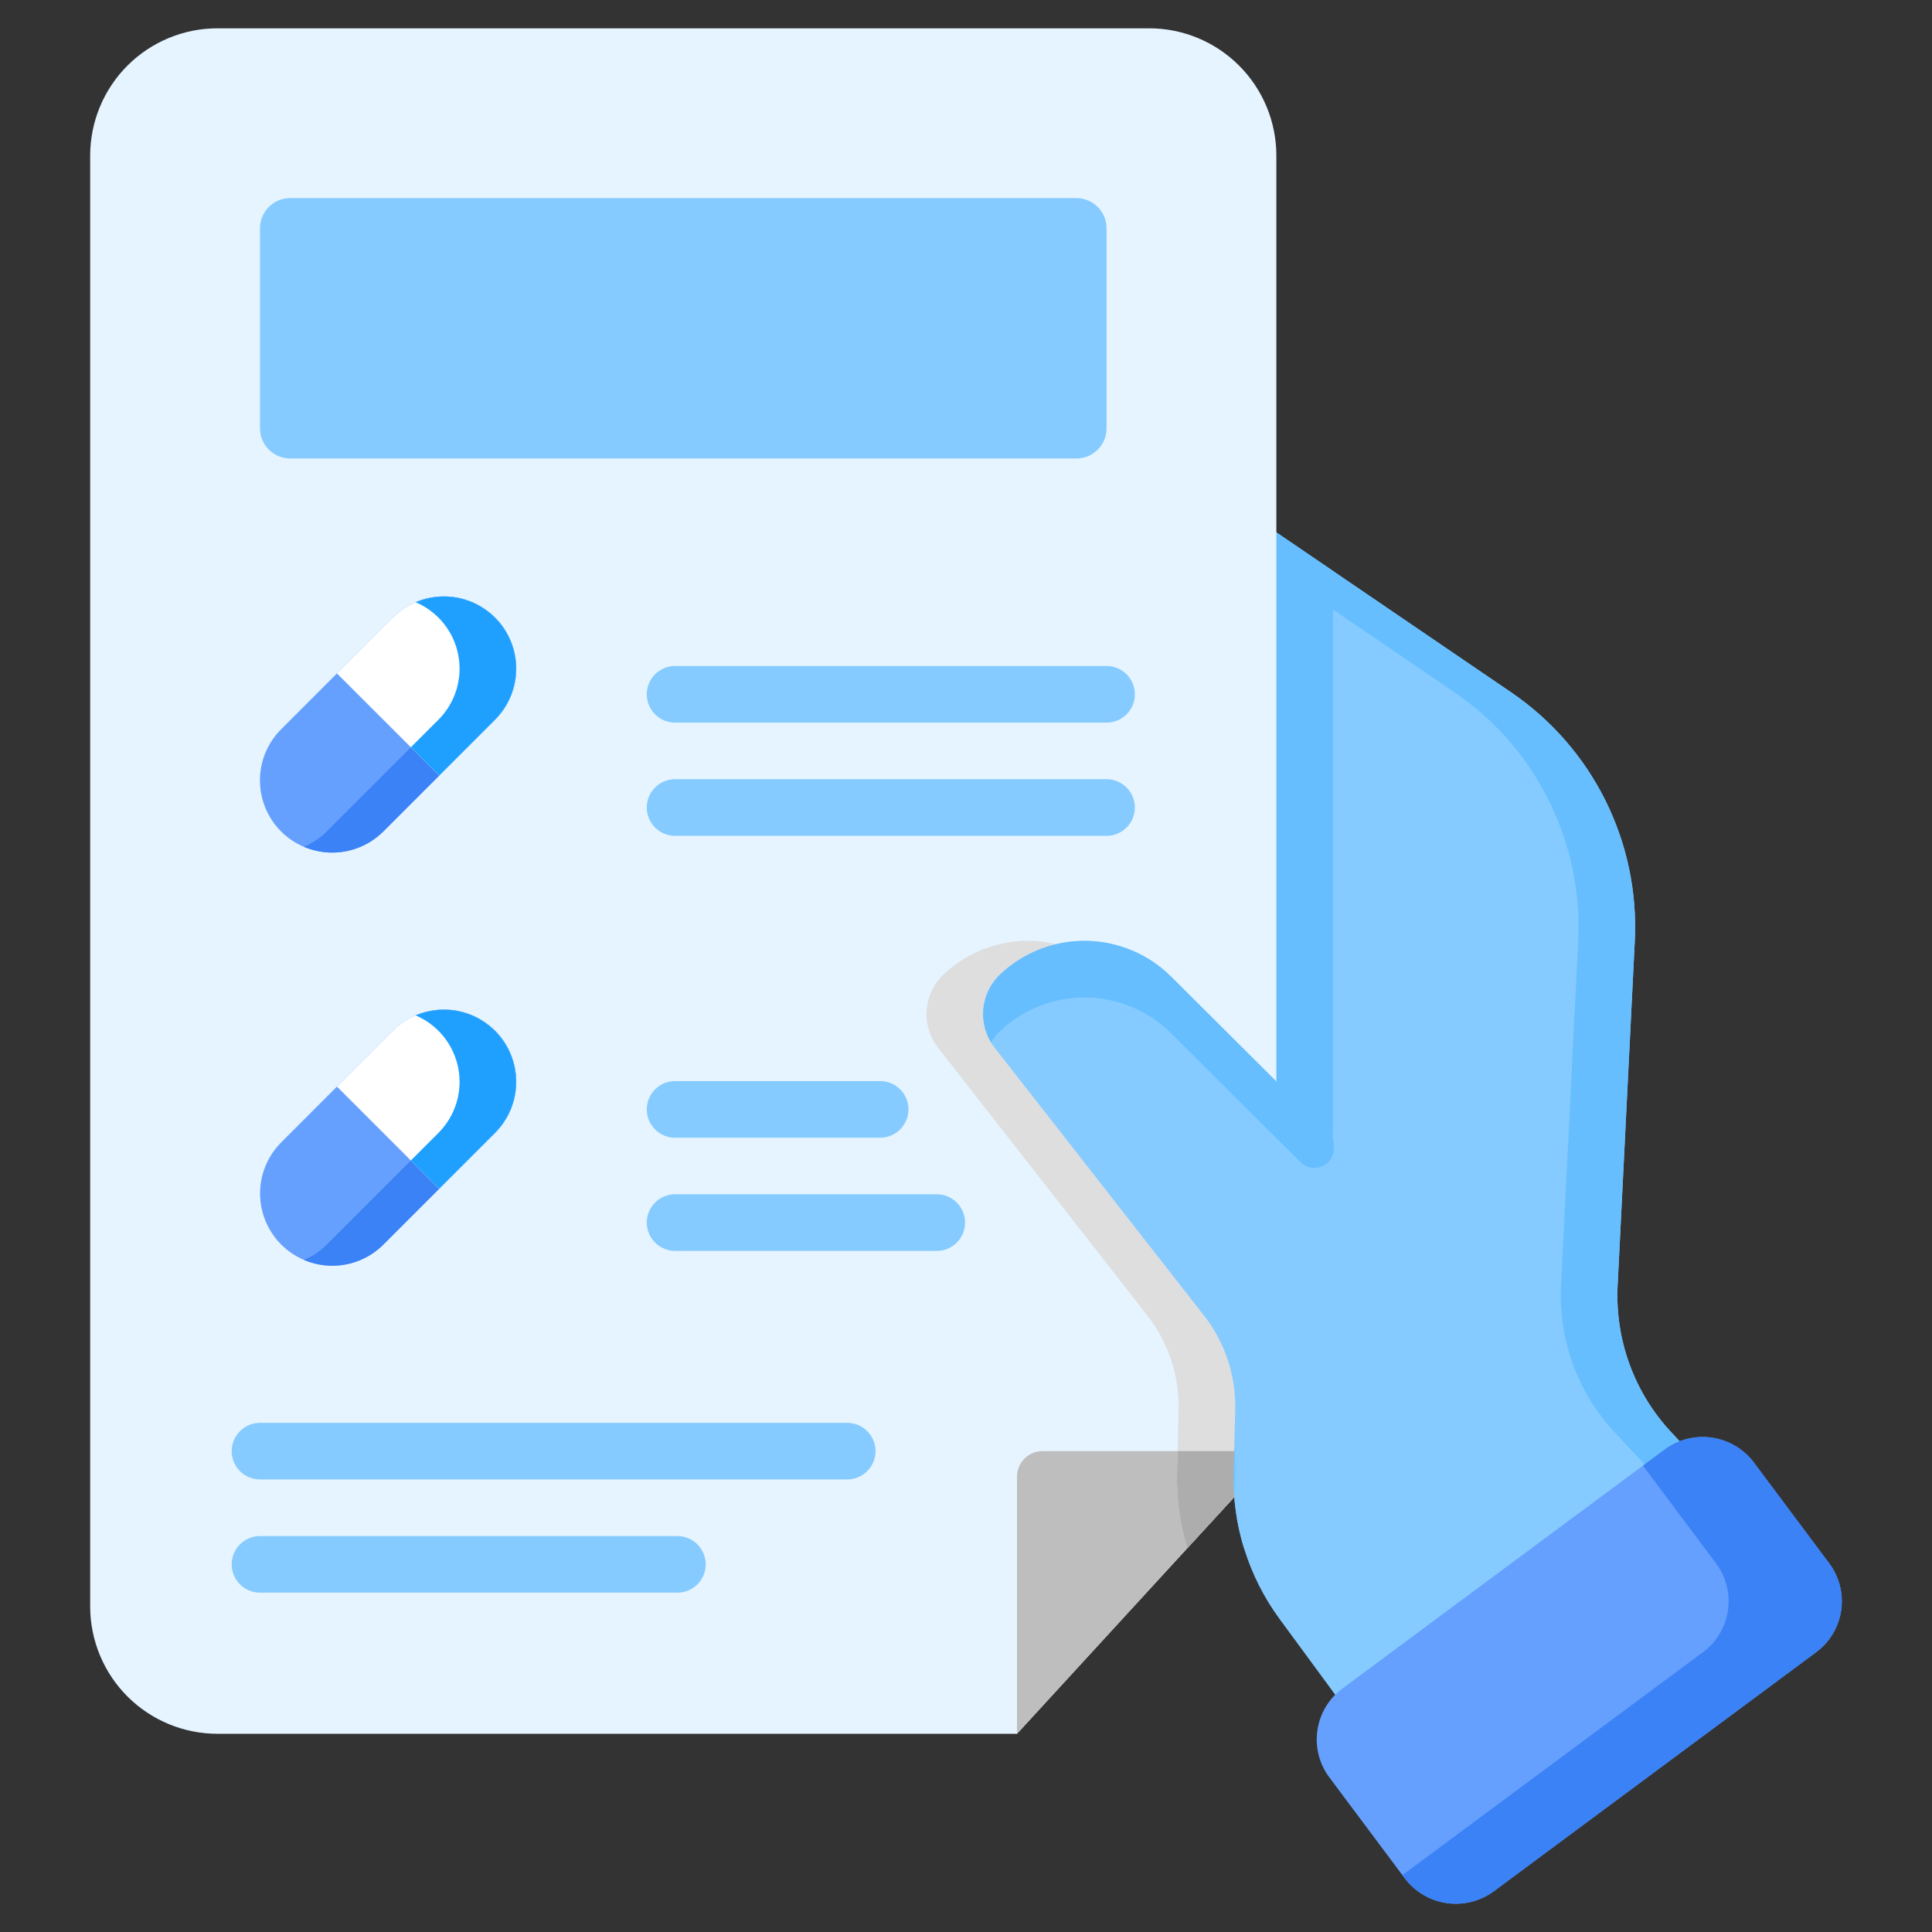 <svg width="64" height="64" viewBox="0 0 64 64" fill="none" xmlns="http://www.w3.org/2000/svg">
<rect x="0" y="0" width="64" height="64" fill="#333333" stroke="none"/>
<path d="M60.676 53.143L49.487 62.645L47.165 57.472L43.342 48.957L41.742 45.392L41.25 34.8L40.394 16.352L44.156 18.914L50.047 22.927C51.381 23.833 52.459 25.067 53.179 26.511C53.898 27.954 54.234 29.558 54.155 31.169L53.586 42.59C53.542 43.477 53.677 44.364 53.982 45.198C54.287 46.032 54.756 46.796 55.362 47.445L60.676 53.143Z" fill="#85CBFF"/>
<path d="M55.362 47.445C54.756 46.796 54.287 46.032 53.982 45.198C53.677 44.364 53.542 43.477 53.586 42.59L54.155 31.169C54.234 29.558 53.898 27.954 53.179 26.511C52.459 25.067 51.381 23.833 50.047 22.927L44.156 18.914L40.394 16.352L40.455 17.67L42.281 18.914L48.172 22.927C49.506 23.833 50.584 25.067 51.304 26.511C52.023 27.954 52.359 29.558 52.28 31.169L51.711 42.59C51.667 43.477 51.802 44.364 52.107 45.198C52.412 46.032 52.881 46.796 53.487 47.445L58.801 53.143L48.97 61.492L49.487 62.645L60.676 53.143L55.362 47.445Z" fill="#66BEFF"/>
<path d="M44.156 18.914V48.07L43.342 48.957L41.207 51.283C40.961 50.477 40.845 49.637 40.866 48.795L40.917 46.702C40.945 45.571 40.578 44.466 39.881 43.575L32.952 34.712C32.673 34.355 32.538 33.906 32.573 33.455C32.607 33.003 32.81 32.581 33.14 32.27C33.909 31.549 34.928 31.154 35.983 31.169C37.037 31.184 38.044 31.608 38.792 32.352L41.25 34.8L40.394 16.352L44.156 18.914Z" fill="#66BEFF"/>
<path d="M42.281 5.146V48.071L39.332 51.284V51.285L33.69 57.434H7.212C6.094 57.436 5.021 56.993 4.228 56.204C3.436 55.415 2.99 54.343 2.987 53.225V5.146C2.99 4.028 3.436 2.956 4.228 2.167C5.021 1.378 6.094 0.935 7.212 0.938H38.056C38.61 0.936 39.158 1.044 39.67 1.255C40.183 1.466 40.648 1.776 41.04 2.167C41.433 2.558 41.744 3.022 41.957 3.533C42.17 4.044 42.28 4.592 42.281 5.146Z" fill="#E5F4FF"/>
<path d="M33.69 57.432V48.912C33.691 48.688 33.78 48.474 33.939 48.316C34.097 48.158 34.312 48.07 34.535 48.07H42.281L33.69 57.432Z" fill="#BEBEBE"/>
<path d="M42.281 37.695V48.07L39.332 51.282C39.086 50.477 38.97 49.637 38.991 48.795L39.042 46.701C39.07 45.57 38.703 44.465 38.006 43.575L31.077 34.711C30.798 34.354 30.663 33.906 30.698 33.454C30.732 33.002 30.935 32.58 31.265 32.27C32.034 31.548 33.053 31.153 34.108 31.168C35.162 31.183 36.169 31.608 36.917 32.351L39.375 34.8L42.281 37.695Z" fill="#DEDEDE"/>
<path d="M39.009 48.07L38.991 48.795C38.97 49.637 39.086 50.477 39.332 51.283L42.281 48.07L39.009 48.07Z" fill="#ADADAD"/>
<path d="M47.941 53.142L47.165 57.471L46.781 59.612L42.387 53.631C41.359 52.232 40.824 50.531 40.866 48.795L40.917 46.701C40.945 45.57 40.578 44.465 39.881 43.575L32.952 34.711C32.673 34.354 32.538 33.906 32.573 33.454C32.607 33.002 32.81 32.58 33.14 32.27C33.909 31.548 34.928 31.153 35.983 31.168C37.037 31.183 38.044 31.608 38.792 32.351L41.25 34.8L44.156 37.695L44.381 37.918L47.941 53.142Z" fill="#85CBFF"/>
<path d="M33.141 34.145C33.91 33.423 34.929 33.028 35.983 33.043C37.038 33.059 38.045 33.483 38.793 34.226L43.083 38.5C43.178 38.594 43.3 38.657 43.432 38.68C43.565 38.702 43.7 38.683 43.821 38.625C43.942 38.567 44.042 38.473 44.108 38.356C44.173 38.239 44.2 38.104 44.186 37.971L44.156 37.694L38.793 32.351C38.045 31.608 37.038 31.184 35.983 31.168C34.929 31.153 33.91 31.548 33.141 32.27C32.838 32.554 32.642 32.934 32.585 33.345C32.529 33.756 32.615 34.174 32.83 34.53C32.915 34.388 33.02 34.258 33.141 34.145Z" fill="#66BEFF"/>
<path d="M40.888 47.914L40.866 48.795C40.86 49.072 40.868 49.349 40.892 49.625L40.917 48.576C40.922 48.355 40.913 48.134 40.888 47.914Z" fill="#70C2FF"/>
<path d="M60.161 54.732L49.487 62.648C49.038 62.981 48.474 63.123 47.92 63.042C47.367 62.961 46.867 62.664 46.531 62.216L44.036 58.878C43.87 58.657 43.75 58.405 43.682 58.137C43.614 57.869 43.6 57.59 43.641 57.316C43.681 57.042 43.775 56.779 43.917 56.542C44.059 56.305 44.247 56.098 44.469 55.934L55.143 48.018C55.593 47.685 56.156 47.543 56.71 47.624C57.264 47.705 57.763 48.001 58.099 48.449L60.594 51.787C60.76 52.009 60.88 52.261 60.948 52.529C61.016 52.797 61.03 53.076 60.99 53.35C60.95 53.623 60.856 53.886 60.713 54.123C60.571 54.361 60.383 54.567 60.161 54.732Z" fill="#66A0FF"/>
<path d="M60.594 51.788L58.099 48.449C57.763 48.001 57.264 47.705 56.71 47.624C56.156 47.543 55.593 47.685 55.143 48.018L54.425 48.551L56.844 51.788C57.01 52.009 57.13 52.261 57.198 52.529C57.266 52.797 57.28 53.076 57.24 53.35C57.2 53.623 57.106 53.886 56.964 54.123C56.821 54.361 56.634 54.567 56.411 54.732L46.456 62.115L46.531 62.216C46.867 62.664 47.367 62.961 47.92 63.042C48.474 63.123 49.038 62.981 49.487 62.648L60.161 54.732C60.384 54.567 60.571 54.361 60.713 54.123C60.856 53.886 60.95 53.623 60.99 53.35C61.03 53.076 61.016 52.797 60.948 52.529C60.88 52.261 60.76 52.009 60.594 51.788Z" fill="#3B82F6"/>
<path d="M35.656 6.562H9.613C9.061 6.562 8.613 7.01 8.613 7.562V14.188C8.613 14.74 9.061 15.188 9.613 15.188H35.656C36.208 15.188 36.656 14.74 36.656 14.188V7.562C36.656 7.01 36.208 6.562 35.656 6.562Z" fill="#85CBFF"/>
<path d="M36.656 23.938H22.363C22.114 23.938 21.876 23.839 21.7 23.663C21.524 23.487 21.425 23.249 21.425 23C21.425 22.751 21.524 22.513 21.7 22.337C21.876 22.161 22.114 22.062 22.363 22.062H36.656C36.905 22.062 37.143 22.161 37.319 22.337C37.495 22.513 37.594 22.751 37.594 23C37.594 23.249 37.495 23.487 37.319 23.663C37.143 23.839 36.905 23.938 36.656 23.938ZM36.656 27.688H22.363C22.114 27.688 21.876 27.589 21.7 27.413C21.524 27.237 21.425 26.999 21.425 26.75C21.425 26.501 21.524 26.263 21.7 26.087C21.876 25.911 22.114 25.812 22.363 25.812H36.656C36.905 25.812 37.143 25.911 37.319 26.087C37.495 26.263 37.594 26.501 37.594 26.75C37.594 26.999 37.495 27.237 37.319 27.413C37.143 27.589 36.905 27.688 36.656 27.688ZM29.156 37.688H22.363C22.114 37.688 21.876 37.589 21.7 37.413C21.524 37.237 21.425 36.999 21.425 36.75C21.425 36.501 21.524 36.263 21.7 36.087C21.876 35.911 22.114 35.812 22.363 35.812H29.156C29.405 35.812 29.643 35.911 29.819 36.087C29.995 36.263 30.094 36.501 30.094 36.75C30.094 36.999 29.995 37.237 29.819 37.413C29.643 37.589 29.405 37.688 29.156 37.688ZM31.031 41.438H22.363C22.114 41.438 21.876 41.339 21.7 41.163C21.524 40.987 21.425 40.749 21.425 40.5C21.425 40.251 21.524 40.013 21.7 39.837C21.876 39.661 22.114 39.562 22.363 39.562H31.031C31.28 39.562 31.518 39.661 31.694 39.837C31.87 40.013 31.969 40.251 31.969 40.5C31.969 40.749 31.87 40.987 31.694 41.163C31.518 41.339 31.28 41.438 31.031 41.438ZM28.065 49.009H8.613C8.364 49.009 8.126 48.91 7.95 48.734C7.774 48.559 7.675 48.32 7.675 48.072C7.675 47.823 7.774 47.584 7.95 47.409C8.126 47.233 8.364 47.134 8.613 47.134H28.065C28.314 47.134 28.552 47.233 28.728 47.409C28.904 47.584 29.003 47.823 29.003 48.072C29.003 48.32 28.904 48.559 28.728 48.734C28.552 48.91 28.314 49.009 28.065 49.009ZM22.44 52.759H8.613C8.364 52.759 8.126 52.66 7.95 52.484C7.774 52.309 7.675 52.07 7.675 51.822C7.675 51.573 7.774 51.334 7.95 51.159C8.126 50.983 8.364 50.884 8.613 50.884H22.44C22.689 50.884 22.927 50.983 23.103 51.159C23.279 51.334 23.378 51.573 23.378 51.822C23.378 52.07 23.279 52.309 23.103 52.484C22.927 52.66 22.689 52.759 22.44 52.759Z" fill="#85CBFF"/>
<path d="M17.099 22.152C17.099 22.466 17.037 22.777 16.917 23.068C16.797 23.358 16.62 23.622 16.397 23.844L12.7 27.542C12.478 27.764 12.214 27.941 11.923 28.062C11.633 28.183 11.321 28.245 11.007 28.245C10.692 28.245 10.38 28.184 10.09 28.063C9.799 27.943 9.535 27.767 9.312 27.544C9.09 27.322 8.913 27.058 8.793 26.767C8.673 26.476 8.611 26.165 8.611 25.85C8.611 25.536 8.673 25.224 8.794 24.933C8.914 24.643 9.091 24.379 9.314 24.157L11.162 22.308L13.011 20.459C13.346 20.124 13.773 19.896 14.237 19.804C14.701 19.711 15.183 19.759 15.62 19.94C16.058 20.121 16.432 20.428 16.695 20.822C16.958 21.215 17.099 21.678 17.099 22.152Z" fill="#66A0FF"/>
<path d="M16.398 20.458C16.06 20.121 15.629 19.892 15.16 19.801C14.691 19.711 14.206 19.762 13.767 19.949C14.127 20.103 14.445 20.342 14.691 20.646C14.937 20.951 15.105 21.311 15.18 21.695C15.254 22.08 15.233 22.477 15.119 22.851C15.004 23.226 14.8 23.567 14.523 23.843L10.825 27.541C10.608 27.758 10.352 27.93 10.069 28.05C10.509 28.237 10.994 28.289 11.463 28.198C11.931 28.107 12.362 27.878 12.7 27.541L16.398 23.843C16.62 23.621 16.796 23.357 16.916 23.067C17.037 22.776 17.099 22.465 17.099 22.151C17.099 21.837 17.037 21.525 16.916 21.235C16.796 20.945 16.62 20.681 16.398 20.458Z" fill="#3B82F6"/>
<path d="M17.099 22.152C17.099 22.466 17.038 22.777 16.917 23.068C16.797 23.358 16.62 23.622 16.398 23.844L14.549 25.693L11.163 22.308L13.011 20.459C13.346 20.124 13.773 19.896 14.237 19.804C14.702 19.711 15.183 19.759 15.62 19.94C16.058 20.121 16.432 20.428 16.695 20.822C16.958 21.215 17.099 21.678 17.099 22.152Z" fill="white"/>
<path d="M16.398 20.457C16.345 20.405 16.291 20.355 16.234 20.309C16.216 20.294 16.199 20.281 16.181 20.267C16.14 20.235 16.098 20.204 16.055 20.175C16.036 20.162 16.017 20.148 15.998 20.136C15.948 20.104 15.897 20.074 15.845 20.046C15.834 20.04 15.823 20.033 15.812 20.027C15.752 19.995 15.69 19.967 15.627 19.941C15.604 19.931 15.58 19.923 15.556 19.914C15.515 19.898 15.473 19.883 15.431 19.87C15.404 19.861 15.376 19.853 15.348 19.845C15.307 19.834 15.266 19.824 15.225 19.815C15.198 19.809 15.171 19.802 15.145 19.797C15.084 19.786 15.023 19.777 14.961 19.771C14.927 19.767 14.892 19.765 14.857 19.763C14.826 19.761 14.794 19.759 14.762 19.759C14.724 19.758 14.686 19.758 14.649 19.759C14.621 19.759 14.593 19.761 14.566 19.762C14.424 19.771 14.283 19.791 14.145 19.825C14.125 19.829 14.104 19.834 14.083 19.84C14.041 19.851 13.998 19.864 13.956 19.878C13.936 19.884 13.916 19.892 13.896 19.899C13.853 19.914 13.81 19.93 13.767 19.948C14.128 20.101 14.445 20.34 14.691 20.645C14.938 20.949 15.106 21.309 15.18 21.694C15.255 22.078 15.234 22.475 15.119 22.85C15.005 23.224 14.8 23.565 14.523 23.842L13.611 24.753L14.549 25.691L16.398 23.842C16.62 23.62 16.796 23.356 16.917 23.066C17.037 22.775 17.099 22.464 17.099 22.149C17.099 21.835 17.037 21.524 16.917 21.233C16.796 20.943 16.62 20.679 16.398 20.457Z" fill="#1FA0FF"/>
<path d="M17.099 35.839C17.099 36.154 17.037 36.465 16.917 36.755C16.797 37.046 16.62 37.31 16.397 37.532L12.7 41.229C12.251 41.677 11.642 41.929 11.008 41.929C10.373 41.928 9.765 41.676 9.316 41.228C8.868 40.779 8.615 40.171 8.615 39.536C8.614 38.902 8.866 38.293 9.314 37.844L11.162 35.995L13.011 34.147C13.346 33.812 13.773 33.584 14.237 33.491C14.701 33.399 15.183 33.446 15.62 33.627C16.058 33.809 16.432 34.115 16.695 34.509C16.958 34.903 17.099 35.366 17.099 35.839Z" fill="#66A0FF"/>
<path d="M16.398 34.146C16.06 33.808 15.629 33.58 15.16 33.489C14.691 33.398 14.206 33.45 13.767 33.637C14.127 33.79 14.445 34.029 14.691 34.334C14.937 34.638 15.105 34.998 15.18 35.383C15.254 35.767 15.233 36.164 15.119 36.539C15.004 36.913 14.8 37.254 14.523 37.531L10.825 41.228C10.608 41.445 10.352 41.618 10.069 41.737C10.509 41.925 10.994 41.976 11.463 41.885C11.931 41.795 12.362 41.566 12.7 41.228L16.398 37.531C16.62 37.309 16.796 37.045 16.916 36.754C17.037 36.464 17.099 36.153 17.099 35.838C17.099 35.524 17.037 35.213 16.916 34.922C16.796 34.632 16.62 34.368 16.398 34.146Z" fill="#3B82F6"/>
<path d="M17.099 35.839C17.099 36.154 17.038 36.465 16.917 36.755C16.797 37.046 16.62 37.31 16.398 37.532L14.549 39.38L11.163 35.995L13.011 34.147C13.346 33.812 13.773 33.584 14.237 33.491C14.702 33.399 15.183 33.446 15.62 33.627C16.058 33.809 16.432 34.115 16.695 34.509C16.958 34.903 17.099 35.366 17.099 35.839Z" fill="white"/>
<path d="M16.398 34.145C16.345 34.093 16.291 34.043 16.234 33.996C16.216 33.982 16.199 33.968 16.181 33.955C16.14 33.922 16.098 33.891 16.055 33.862C16.036 33.849 16.017 33.836 15.998 33.823C15.948 33.791 15.897 33.761 15.845 33.733C15.834 33.727 15.823 33.72 15.812 33.715C15.752 33.683 15.69 33.654 15.627 33.628C15.604 33.619 15.58 33.61 15.556 33.601C15.515 33.586 15.473 33.571 15.431 33.557C15.404 33.549 15.376 33.54 15.348 33.532C15.307 33.521 15.266 33.511 15.225 33.502C15.198 33.496 15.171 33.489 15.145 33.485C15.084 33.473 15.023 33.465 14.961 33.458C14.927 33.454 14.892 33.453 14.857 33.451C14.826 33.449 14.794 33.447 14.762 33.446C14.724 33.445 14.686 33.445 14.649 33.446C14.621 33.447 14.593 33.448 14.566 33.45C14.424 33.458 14.283 33.479 14.145 33.512C14.125 33.517 14.104 33.522 14.083 33.527C14.041 33.539 13.998 33.551 13.956 33.565C13.936 33.572 13.916 33.579 13.896 33.586C13.853 33.602 13.81 33.617 13.767 33.635C14.128 33.788 14.445 34.028 14.691 34.332C14.938 34.637 15.106 34.997 15.18 35.382C15.255 35.766 15.234 36.163 15.119 36.538C15.005 36.912 14.8 37.253 14.523 37.529L13.611 38.441L14.549 39.378L16.398 37.529C16.62 37.307 16.796 37.043 16.917 36.753C17.037 36.463 17.099 36.151 17.099 35.837C17.099 35.523 17.037 35.211 16.917 34.921C16.796 34.631 16.62 34.367 16.398 34.145Z" fill="#1FA0FF"/>
</svg>

